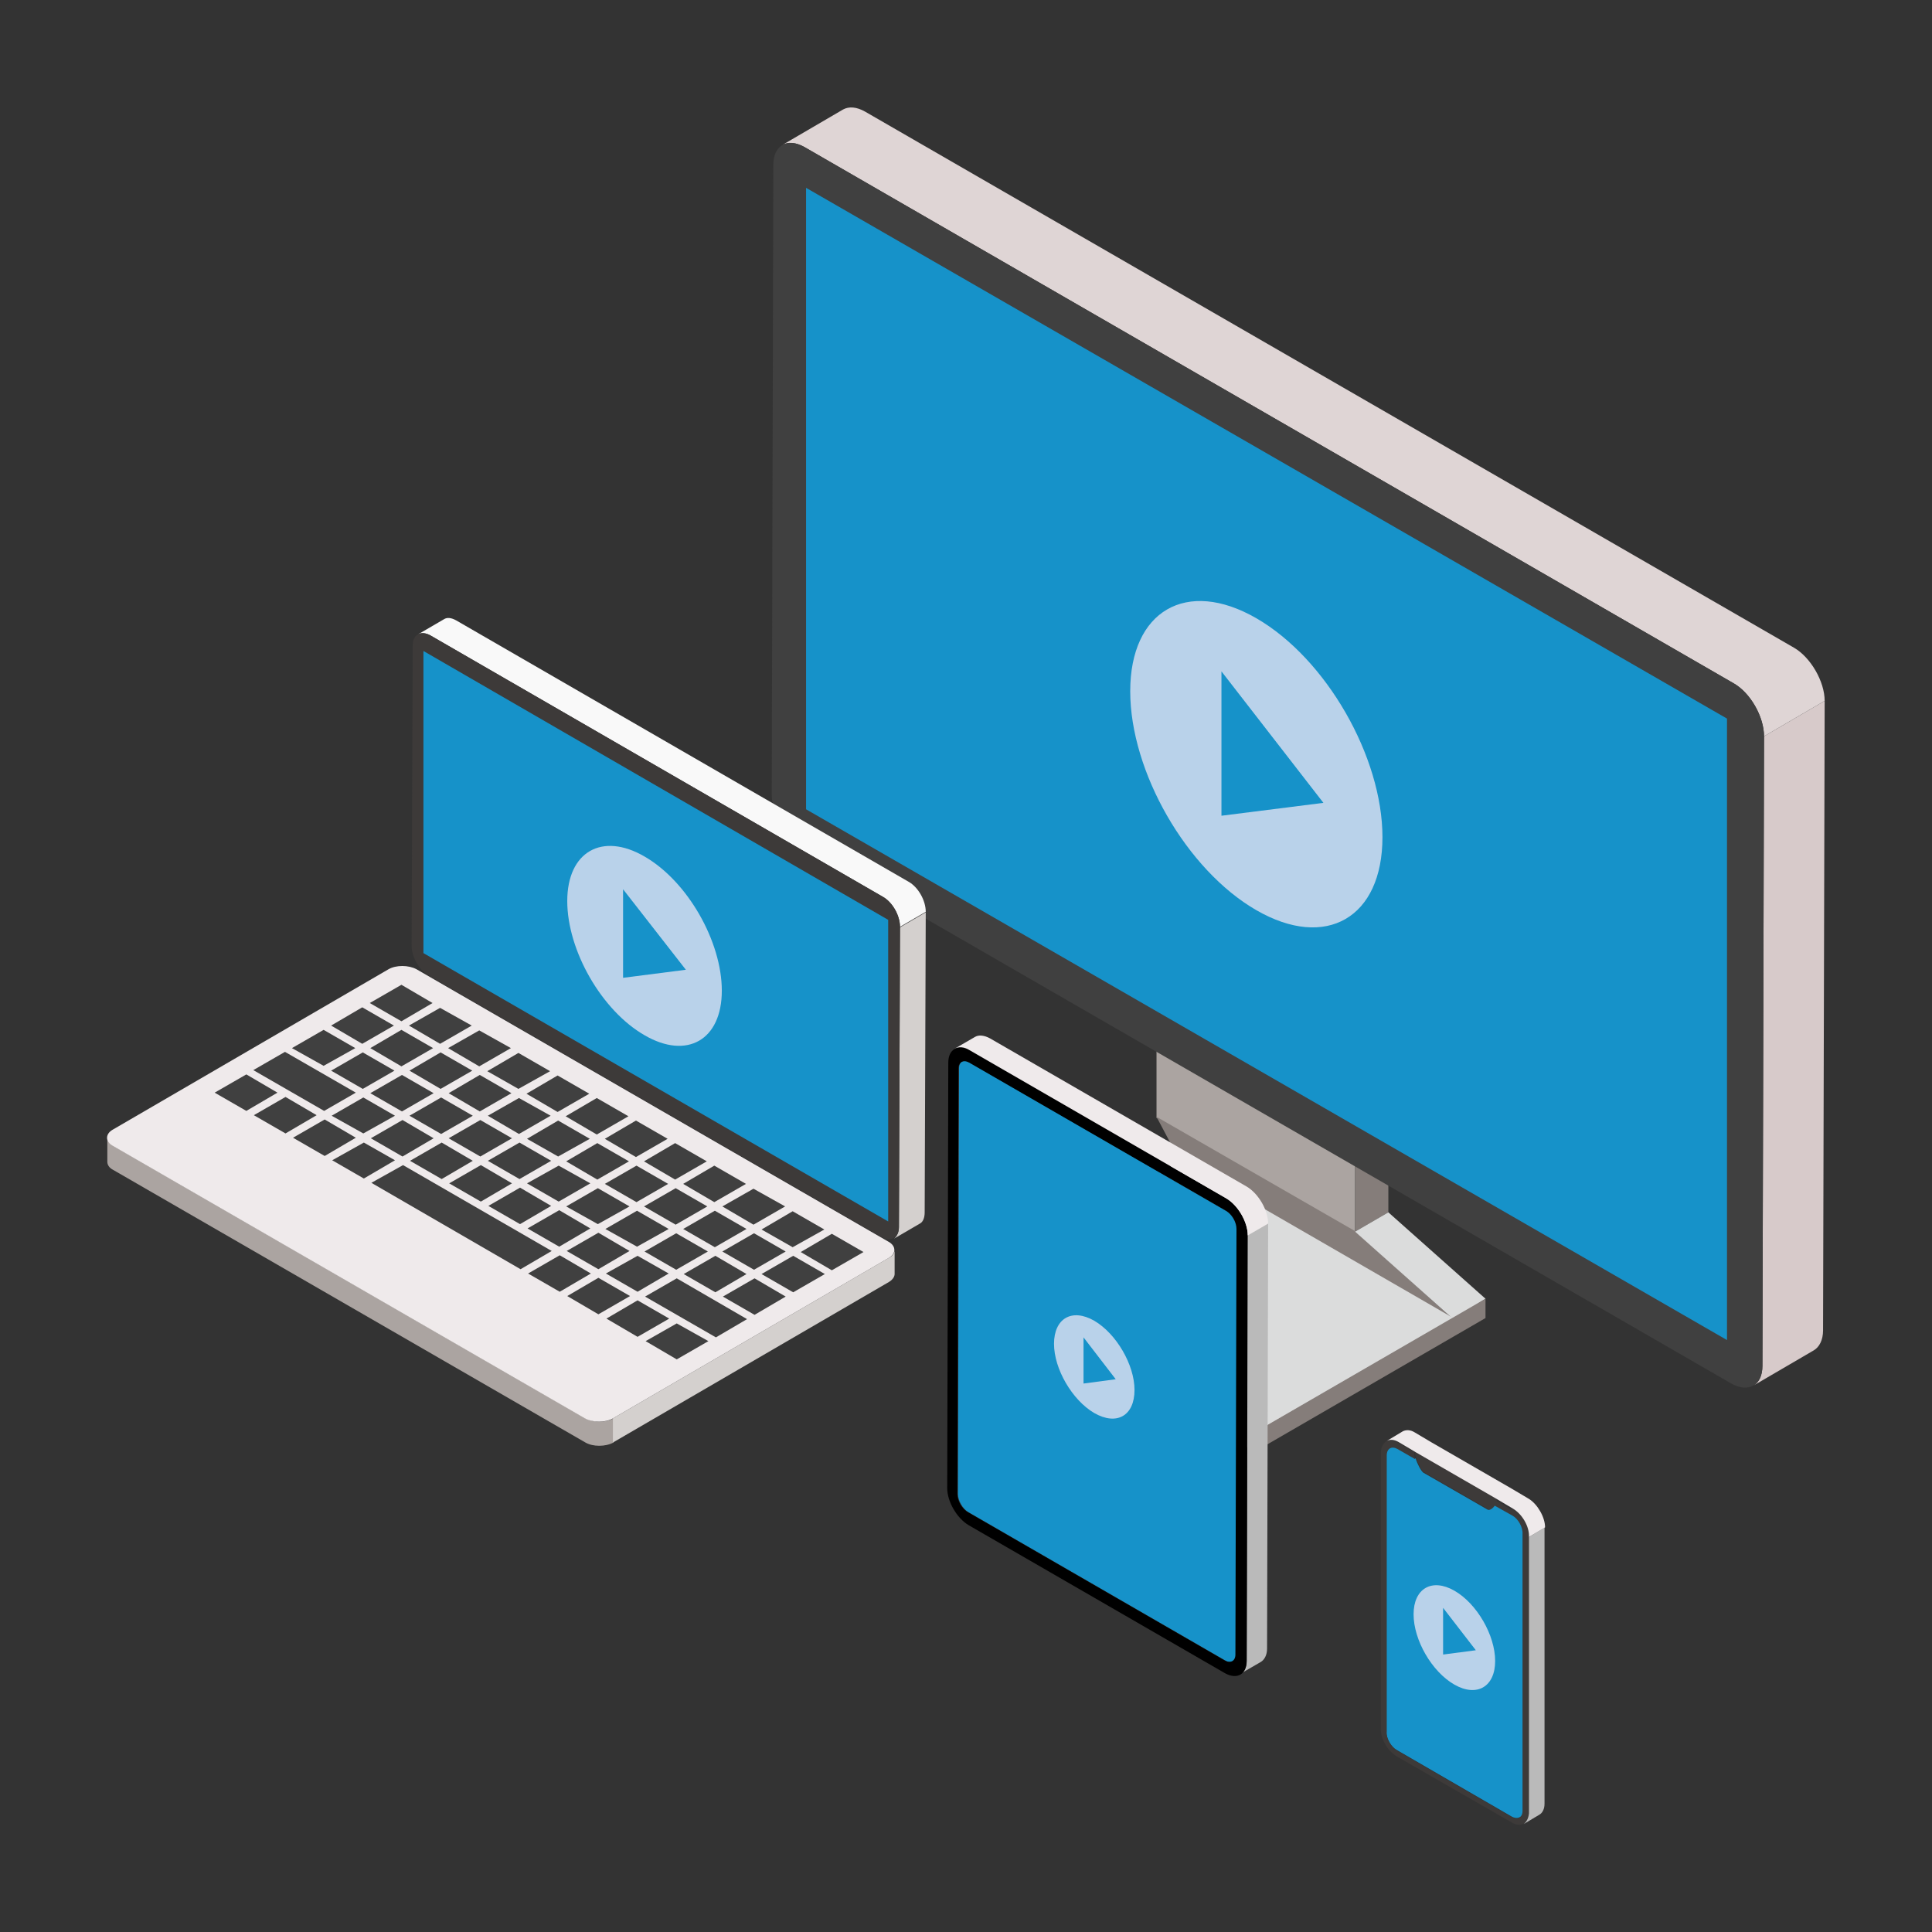<?xml version="1.0" encoding="UTF-8"?>
<svg id="_レイヤー_1" data-name="レイヤー 1" xmlns="http://www.w3.org/2000/svg" version="1.1" viewBox="0 0 360 360">
  <rect x="0" y="0" width="360" height="360" fill="#333333" stroke="none"/>
  <defs>
    <style>
      .cls-1 {
        fill: #dfd5d5;
      }

      .cls-1, .cls-2, .cls-3, .cls-4, .cls-5, .cls-6, .cls-7, .cls-8, .cls-9, .cls-10, .cls-11, .cls-12, .cls-13, .cls-14 {
        stroke-width: 0px;
      }

      .cls-2 {
        fill: #000;
      }

      .cls-3 {
        fill: #f9f9f9;
      }

      .cls-4 {
        fill: #1692c9;
      }

      .cls-5 {
        fill: #3d3a39;
      }

      .cls-6 {
        fill: #d4d0ce;
      }

      .cls-7 {
        fill: #bababa;
      }

      .cls-8 {
        fill: #efeaeb;
      }

      .cls-9 {
        fill: #aba4a1;
      }

      .cls-10 {
        fill: #857d7a;
      }

      .cls-11 {
        fill: #404040;
      }

      .cls-12 {
        fill: #d7caca;
      }

      .cls-13 {
        fill: #dbdcdc;
      }

      .cls-14 {
        fill: #b9d2ea;
      }
    </style>
  </defs>
  <g>
    <g>
      <polygon class="cls-9" points="252.5 229.6 215.5 208.3 215.5 190.5 252.5 211.8 252.5 229.6"/>
      <polygon class="cls-10" points="258.7 225.9 252.5 229.5 252.5 211.7 258.7 208.1 258.7 225.9"/>
      <polygon class="cls-10" points="270.8 245.8 219.9 216.4 215.5 208.1 252.5 229.4 270.8 245.8"/>
      <polygon class="cls-13" points="276.8 242 270.8 245.8 252.5 229.5 258.7 225.9 276.8 242"/>
      <polygon class="cls-13" points="233.8 267 182.8 237.6 219.9 216.2 270.8 245.6 233.8 267"/>
      <polygon class="cls-10" points="276.8 245.6 233.8 270.5 233.8 266.9 276.8 242 276.8 245.6"/>
      <polygon class="cls-9" points="233.8 270.5 182.8 241.1 182.8 237.5 233.8 266.9 233.8 270.5"/>
    </g>
    <g>
      <g>
        <g>
          <path class="cls-12" d="M328.7,137.2l-.3,117.3c0,1.8-.6,3.1-1.7,3.7l11.3-6.6c1-.6,1.7-1.9,1.7-3.7l.3-117.3-11.3,6.6Z"/>
          <path class="cls-1" d="M334.3,120.7L161.2,20.8c-1.6-.9-3-1-4.1-.4l-11.3,6.6c1-.6,2.5-.5,4.1.4l173.1,99.9c3.2,1.8,5.7,6.3,5.7,9.9l11.3-6.6c0-3.6-2.6-8.1-5.7-9.9Z"/>
          <path class="cls-11" d="M323,127.3c3.2,1.8,5.7,6.3,5.7,9.9l-.3,117.3c0,3.6-2.6,5.1-5.8,3.3l-173.1-99.9c-3.2-1.8-5.7-6.3-5.7-9.9l.3-117.3c0-3.6,2.6-5.1,5.8-3.3l173.1,99.9Z"/>
        </g>
        <polygon class="cls-4" points="321.8 249.7 150.2 150.8 150.2 35 321.8 133.9 321.8 249.7"/>
      </g>
      <g>
        <path class="cls-14" d="M257.6,156c0,15-10.5,21.1-23.5,13.6-13-7.5-23.5-25.8-23.5-40.8s10.5-21.1,23.5-13.6c13,7.5,23.5,25.8,23.5,40.8Z"/>
        <polygon class="cls-4" points="227.6 125.1 227.6 152 246.6 149.6 227.6 125.1"/>
      </g>
    </g>
  </g>
  <g>
    <path class="cls-9" d="M109.1,264.3l-88-50.8c-.7-.4-1.1-1-1.1-1.5v4.5c0,.5.3,1.1,1.1,1.5l88,50.8c1.4.8,3.7.8,5.2,0v-4.5c-1.4.8-3.7.8-5.1,0Z"/>
    <path class="cls-6" d="M165.6,234.4l-51.4,29.9v4.5s51.4-29.9,51.4-29.9c.7-.4,1.1-1,1.1-1.5v-4.5c0,.5-.3,1.1-1.1,1.5Z"/>
    <path class="cls-8" d="M165.6,231.4c1.4.8,1.4,2.2,0,3l-51.4,29.9c-1.4.8-3.7.8-5.2,0l-88-50.8c-1.4-.8-1.4-2.2,0-3l51.4-29.9c1.4-.8,3.7-.8,5.2,0l88,50.8Z"/>
    <g>
      <g>
        <polygon class="cls-11" points="74.8 190.3 68.9 186.9 74.8 183.5 80.6 186.9 74.8 190.3"/>
        <polygon class="cls-11" points="82 194.5 76.2 191.1 82 187.8 87.9 191.1 82 194.5"/>
        <polygon class="cls-11" points="89.3 198.7 83.5 195.3 89.3 192 95.2 195.3 89.3 198.7"/>
        <polygon class="cls-11" points="96.6 202.9 90.8 199.6 96.6 196.2 102.5 199.6 96.6 202.9"/>
        <polygon class="cls-11" points="103.9 207.2 98.1 203.8 103.9 200.4 109.8 203.8 103.9 207.2"/>
        <polygon class="cls-11" points="111.2 211.4 105.4 208 111.2 204.6 117.1 208 111.2 211.4"/>
        <polygon class="cls-11" points="118.5 215.6 112.7 212.2 118.5 208.8 124.4 212.2 118.5 215.6"/>
        <polygon class="cls-11" points="125.8 219.8 120 216.4 125.8 213 131.7 216.4 125.8 219.8"/>
        <polygon class="cls-11" points="133.1 224 127.3 220.6 133.1 217.2 139 220.6 133.1 224"/>
        <polygon class="cls-11" points="140.4 228.2 134.6 224.8 140.4 221.5 146.3 224.8 140.4 228.2"/>
        <polygon class="cls-11" points="147.7 232.4 141.9 229.1 147.7 225.7 153.6 229.1 147.7 232.4"/>
        <polygon class="cls-11" points="155 236.7 149.2 233.3 155 229.9 160.9 233.3 155 236.7"/>
      </g>
      <g>
        <polygon class="cls-11" points="67.5 194.5 61.7 191.1 67.5 187.7 73.4 191.1 67.5 194.5"/>
        <polygon class="cls-11" points="74.8 198.7 69 195.3 74.8 191.9 80.7 195.3 74.8 198.7"/>
        <polygon class="cls-11" points="82.1 202.9 76.3 199.5 82.1 196.1 88 199.5 82.1 202.9"/>
        <polygon class="cls-11" points="89.4 207.1 83.6 203.7 89.4 200.3 95.3 203.7 89.4 207.1"/>
        <polygon class="cls-11" points="96.7 211.3 90.9 207.9 96.7 204.6 102.6 207.9 96.7 211.3"/>
        <polygon class="cls-11" points="104 215.5 98.2 212.2 104 208.8 109.9 212.2 104 215.5"/>
        <polygon class="cls-11" points="111.3 219.8 105.5 216.4 111.3 213 117.2 216.4 111.3 219.8"/>
        <polygon class="cls-11" points="118.6 224 112.7 220.6 118.6 217.2 124.5 220.6 118.6 224"/>
        <polygon class="cls-11" points="125.9 228.2 120 224.8 125.9 221.4 131.8 224.8 125.9 228.2"/>
        <polygon class="cls-11" points="133.2 232.4 127.3 229 133.2 225.6 139.1 229 133.2 232.4"/>
        <polygon class="cls-11" points="140.5 236.6 134.6 233.2 140.5 229.8 146.4 233.2 140.5 236.6"/>
        <polygon class="cls-11" points="147.8 240.8 141.9 237.4 147.8 234 153.7 237.4 147.8 240.8"/>
      </g>
      <g>
        <polygon class="cls-11" points="60.3 198.6 54.4 195.3 60.3 191.9 66.2 195.3 60.3 198.6"/>
        <polygon class="cls-11" points="67.6 202.9 61.7 199.5 67.6 196.1 73.5 199.5 67.6 202.9"/>
        <polygon class="cls-11" points="74.9 207.1 69 203.7 74.9 200.3 80.8 203.7 74.9 207.1"/>
        <polygon class="cls-11" points="82.2 211.3 76.3 207.9 82.2 204.5 88.1 207.9 82.2 211.3"/>
        <polygon class="cls-11" points="89.5 215.5 83.6 212.1 89.5 208.7 95.4 212.1 89.5 215.5"/>
        <polygon class="cls-11" points="96.8 219.7 90.9 216.3 96.8 212.9 102.7 216.3 96.8 219.7"/>
        <polygon class="cls-11" points="104.1 223.9 98.2 220.5 104.1 217.2 110 220.5 104.1 223.9"/>
        <polygon class="cls-11" points="111.4 228.1 105.5 224.8 111.4 221.4 117.3 224.8 111.4 228.1"/>
        <polygon class="cls-11" points="118.7 232.3 112.8 229 118.7 225.6 124.6 229 118.7 232.3"/>
        <polygon class="cls-11" points="126 236.6 120.1 233.2 126 229.8 131.9 233.2 126 236.6"/>
        <polygon class="cls-11" points="133.3 240.8 127.4 237.4 133.3 234 139.1 237.4 133.3 240.8"/>
        <polygon class="cls-11" points="140.6 245 134.7 241.6 140.6 238.2 146.4 241.6 140.6 245"/>
      </g>
      <polygon class="cls-11" points="60.4 207 47.2 199.4 53.1 196 66.3 203.6 60.4 207"/>
      <polygon class="cls-11" points="67.7 211.2 61.8 207.9 67.7 204.5 73.6 207.9 67.7 211.2"/>
      <polygon class="cls-11" points="75 215.5 69.1 212.1 75 208.7 80.8 212.1 75 215.5"/>
      <polygon class="cls-11" points="82.3 219.7 76.4 216.3 82.3 212.9 88.1 216.3 82.3 219.7"/>
      <polygon class="cls-11" points="89.6 223.9 83.7 220.5 89.6 217.1 95.4 220.5 89.6 223.9"/>
      <polygon class="cls-11" points="96.9 228.1 91 224.7 96.9 221.3 102.7 224.7 96.9 228.1"/>
      <polygon class="cls-11" points="104.2 232.3 98.3 228.9 104.2 225.5 110 228.9 104.2 232.3"/>
      <polygon class="cls-11" points="111.5 236.5 105.6 233.1 111.5 229.7 117.3 233.1 111.5 236.5"/>
      <polygon class="cls-11" points="118.8 240.7 112.9 237.3 118.8 234 124.6 237.3 118.8 240.7"/>
      <polygon class="cls-11" points="133.4 249.2 120.2 241.6 126.1 238.2 139.2 245.8 133.4 249.2"/>
      <polygon class="cls-11" points="45.9 207 40 203.6 45.9 200.2 51.7 203.6 45.9 207"/>
      <polygon class="cls-11" points="53.2 211.2 47.3 207.8 53.2 204.4 59 207.8 53.2 211.2"/>
      <polygon class="cls-11" points="60.5 215.4 54.6 212 60.5 208.6 66.3 212 60.5 215.4"/>
      <polygon class="cls-11" points="67.8 219.6 61.9 216.2 67.8 212.9 73.6 216.2 67.8 219.6"/>
      <polygon class="cls-11" points="97 236.5 69.2 220.4 75.1 217.1 102.8 233.1 97 236.5"/>
      <polygon class="cls-11" points="104.3 240.7 98.4 237.3 104.3 233.9 110.1 237.3 104.3 240.7"/>
      <polygon class="cls-11" points="111.5 244.9 105.7 241.5 111.5 238.1 117.4 241.5 111.5 244.9"/>
      <polygon class="cls-11" points="118.8 249.1 113 245.7 118.8 242.3 124.7 245.7 118.8 249.1"/>
      <polygon class="cls-11" points="126.1 253.3 120.3 249.9 126.1 246.6 132 249.9 126.1 253.3"/>
    </g>
    <path class="cls-6" d="M167.7,172.8l-.2,55.9c0,1-.4,1.7-.9,2.1l4.8-2.8c.6-.3.9-1.1.9-2.1l.2-55.9-4.8,2.8Z"/>
    <path class="cls-3" d="M169.3,164.3l-84.3-48.7c-.9-.5-1.7-.6-2.3-.2l-4.8,2.8c.6-.3,1.4-.3,2.3.2l84.3,48.7c1.8,1,3.2,3.5,3.2,5.6l4.8-2.8c0-2.1-1.4-4.6-3.2-5.6Z"/>
    <path class="cls-5" d="M164.5,167.1c1.8,1,3.2,3.5,3.2,5.6l-.2,55.9c0,2-1.5,2.9-3.3,1.9l-84.3-48.7c-1.8-1-3.2-3.5-3.2-5.6l.2-55.9c0-2.1,1.5-2.9,3.3-1.9l84.3,48.7Z"/>
    <polygon class="cls-4" points="165.5 227.6 78.9 177.6 78.9 121.3 165.5 171.4 165.5 227.6"/>
    <g>
      <path class="cls-14" d="M134.5,184.6c0,9.2-6.5,12.9-14.4,8.3-8-4.6-14.4-15.8-14.4-25s6.5-12.9,14.4-8.3c8,4.6,14.4,15.8,14.4,25Z"/>
      <polygon class="cls-4" points="116.1 165.7 116.1 182.2 127.8 180.7 116.1 165.7"/>
    </g>
  </g>
  <g>
    <g>
      <path class="cls-5" d="M278.7,279.2c.3.2.2.7,0,1.1-.4.6-1,1.2-1.4.9l-12-6.9c-.4-.2-1-1.5-1.4-2.6-.3-.8-.4-1.4,0-1.2l14.9,8.6Z"/>
      <path class="cls-4" d="M281.9,282.3c1.1.6,2,2.2,2,3.5v51.5c-.1,1.3-1.1,1.8-2.2,1.2l-21.4-12.4c-1.1-.6-2-2.2-2-3.5v-51.5c.1-1.3,1.1-1.8,2.2-1.2l3.3,1.9c.3,1,1,2.3,1.4,2.6l12,6.9c.4.2,1.1-.3,1.4-.9l3.4,1.9Z"/>
      <path class="cls-5" d="M281.9,281.1c1.7,1,3.1,3.3,3,5.3v51.5c-.2,1.9-1.5,2.7-3.2,1.7l-21.4-12.3c-1.7-1-3.1-3.3-3-5.3v-51.5c.2-1.9,1.5-2.7,3.2-1.7l3.2,1.9c-.3-.2-.2.4,0,1.2l-3.3-1.9c-1.1-.6-2-.1-2,1.2v51.5c-.1,1.3.8,2.9,1.9,3.5l21.4,12.4c1.1.6,2,.1,2-1.2v-51.5c.1-1.3-.8-2.9-1.9-3.5l-3.4-1.9c.3-.5.4-.9,0-1.1l3.2,1.9Z"/>
      <path class="cls-7" d="M284.9,286.4v51.5c-.1,1-.5,1.6-1,2l3-1.8c.5-.3.9-1,.9-2v-51.5c.1,0-2.9,1.8-2.9,1.8Z"/>
      <path class="cls-8" d="M284.9,279.3l-3.2-1.9-14.9-8.6-3.2-1.9c-.8-.5-1.6-.5-2.2-.2l-3,1.8c.6-.3,1.3-.3,2.2.2l3.2,1.9,14.9,8.6,3.2,1.9c1.7,1,3.1,3.3,3,5.3l3-1.8c0-1.9-1.4-4.3-3-5.3Z"/>
    </g>
    <g>
      <path class="cls-14" d="M278.6,309.5c0,4.8-3.4,6.8-7.6,4.4-4.2-2.4-7.6-8.3-7.6-13.1s3.4-6.8,7.6-4.4c4.2,2.4,7.6,8.3,7.6,13.1Z"/>
      <polygon class="cls-4" points="268.9 299.6 268.9 308.3 275 307.5 268.9 299.6"/>
    </g>
  </g>
  <g>
    <path class="cls-7" d="M232.5,230.1l-.2,79.3c0,1.3-.4,2.1-1.2,2.5l3.8-2.2c.7-.4,1.2-1.3,1.2-2.5l.2-79.3-3.8,2.2Z"/>
    <path class="cls-4" d="M228.5,225.6c1.1.6,2,2.2,2,3.4l-.2,79.3c0,1.3-.9,1.8-2,1.1l-47.8-27.6c-1.1-.6-2-2.2-2-3.4l.2-79.3c0-1.3.9-1.8,2-1.1l47.8,27.6Z"/>
    <path class="cls-2" d="M228.5,223.3c2.2,1.3,4,4.4,4,6.9l-.2,79.3c0,2.5-1.8,3.5-4,2.3l-47.8-27.6c-2.2-1.3-4-4.4-4-6.9l.2-79.3c0-2.5,1.8-3.5,4-2.3l47.8,27.6ZM230.2,308.3l.2-79.3c0-1.3-.9-2.8-2-3.4l-47.8-27.6c-1.1-.6-2-.1-2,1.1l-.2,79.3c0,1.3.9,2.8,2,3.4l47.8,27.6c1.1.6,2,.1,2-1.1"/>
    <path class="cls-8" d="M232.3,221.1l-47.8-27.6c-1.1-.6-2.1-.7-2.8-.3l-3.8,2.2c.7-.4,1.7-.4,2.8.3l47.8,27.6c2.2,1.3,4,4.4,4,6.9l3.8-2.2c0-2.5-1.8-5.6-4-6.9Z"/>
    <g>
      <path class="cls-14" d="M211.4,259c0,4.8-3.3,6.7-7.5,4.3-4.1-2.4-7.5-8.2-7.5-12.9s3.3-6.7,7.5-4.3c4.1,2.4,7.5,8.2,7.5,12.9Z"/>
      <polygon class="cls-4" points="201.9 249.2 201.9 257.8 207.9 257 201.9 249.2"/>
    </g>
  </g>
</svg>